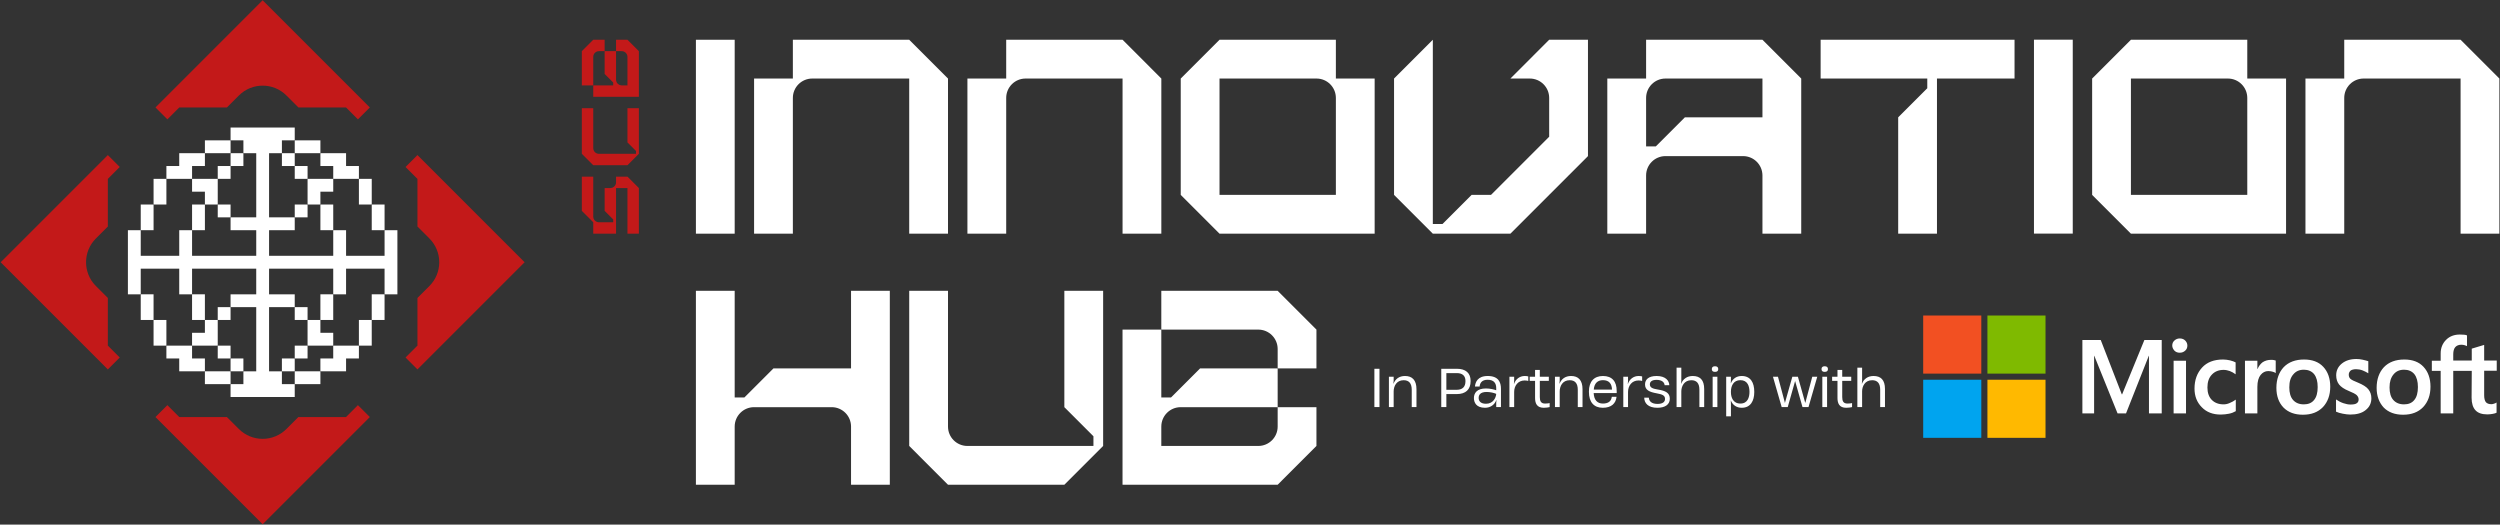 <svg width="3436" height="721" viewBox="0 0 3436 721" fill="none" xmlns="http://www.w3.org/2000/svg">
<rect x="0" y="0" width="3436" height="721" fill="#333333" stroke="none"/>
<g clip-path="url(#clip0_21_7976)">
<path d="M874.144 211.417H823.189C818.861 211.417 815.352 207.908 815.352 203.577V148.705H799.674V211.417L815.352 227.095H862.384L878.061 211.417V148.705H862.384V195.74L874.144 207.497V211.417Z" fill="#C31919"/>
<path d="M815.349 117.348V78.153C815.349 73.825 818.858 70.316 823.189 70.316H831.026V54.639H815.349L799.671 70.316V117.348H815.349Z" fill="#C31919"/>
<path d="M831.026 70.316V101.671L842.783 113.431V117.348H815.349V133.028H878.061V70.316L862.381 54.639H846.703V70.316H854.543C858.871 70.316 862.381 73.825 862.381 78.153V117.348H854.543C850.213 117.348 846.703 113.839 846.703 109.511V70.316H831.026Z" fill="#C31919"/>
<path d="M823.189 305.482C818.861 305.482 815.349 301.972 815.349 297.644V242.77H799.671V289.804L815.349 305.482V321.159H846.706V258.45H862.383V321.159H878.061V258.45L862.383 242.77H846.706V250.61C846.706 254.938 843.197 258.45 838.866 258.45H831.029V289.804L842.786 301.562V305.482H823.189Z" fill="#C31919"/>
<path d="M1502.82 612.918H1329.58C1314.86 612.918 1302.93 600.985 1302.93 586.267V399.699H1249.63V612.918L1302.93 666.222H1462.84L1516.15 612.918V399.699H1462.84V559.614L1502.82 599.593V612.918Z" fill="white"/>
<path d="M1596.1 453.007H1729.37C1744.08 453.007 1756.02 464.941 1756.02 479.661V506.311H1809.32V453.007L1756.02 399.703H1596.1V453.007Z" fill="white"/>
<path d="M1756.02 506.31H1649.41L1609.43 546.289H1596.1V453.006H1542.8V666.222H1756.02L1809.32 612.918V559.614H1756.02V586.267C1756.02 600.985 1744.09 612.918 1729.37 612.918H1596.1V586.267C1596.1 571.547 1608.04 559.614 1622.76 559.614H1756.02V506.31Z" fill="white"/>
<path d="M1169.67 399.699V506.307H1063.06L1023.08 546.286H1009.75V399.699H956.448V666.222H1009.75V586.198C1009.79 571.539 1021.66 559.662 1036.31 559.611H1063.06L1143.37 559.614C1157.81 559.795 1169.49 571.467 1169.67 585.915V666.222H1222.97V399.699H1169.67Z" fill="white"/>
<path d="M1009.75 54.639H956.451V321.162H1009.75V54.639Z" fill="white"/>
<path d="M2848.79 54.537H2795.48V321.06H2848.79V54.537Z" fill="white"/>
<path d="M2768.79 54.649H2608.88L2502.27 54.647V107.953H2648.85V121.279L2608.88 161.252H2608.87V321.153H2662.17V107.953H2768.79V54.649Z" fill="white"/>
<path d="M1836.02 267.858H1676.1V107.945H1809.37C1824.09 107.945 1836.02 119.879 1836.02 134.596V267.858ZM1889.32 321.162V107.945H1836.02V54.639H1676.1L1622.8 107.945V267.858L1676.1 321.162H1889.32Z" fill="white"/>
<path d="M3088.66 267.858H2928.74V107.945H3062.01C3076.73 107.945 3088.66 119.879 3088.66 134.596V267.858ZM3141.96 321.162V107.945H3088.66V54.639H2928.74L2875.44 107.945V267.858L2928.74 321.162H3141.96Z" fill="white"/>
<path d="M2422.31 161.249H2315.7L2275.72 201.227H2262.4V134.593C2262.4 119.875 2274.33 107.945 2289.05 107.945H2422.31V161.249ZM2422.31 54.641H2262.4V107.945H2209.09V321.161H2262.4V241.14C2262.43 226.481 2274.3 214.603 2288.96 214.553H2396.01C2410.46 214.734 2422.13 226.409 2422.31 240.857V321.161H2475.61V107.945L2422.31 54.641Z" fill="white"/>
<path d="M1302.93 321.162V107.943L1249.62 54.639H1089.71V107.943H1036.41V321.162H1089.71V134.596C1089.71 119.876 1101.64 107.945 1116.36 107.943H1249.62V321.162H1302.93Z" fill="white"/>
<path d="M1596.14 321.162V107.943L1542.84 54.639H1382.92V107.943H1329.62V321.162H1382.92V134.596C1382.92 119.876 1394.86 107.945 1409.57 107.943H1542.84V321.162H1596.14Z" fill="white"/>
<path d="M3435.14 321.162V107.943L3381.83 54.639H3221.92V107.943H3168.62V321.162H3221.92V134.596C3221.92 119.876 3233.85 107.945 3248.57 107.943H3381.83V321.162H3435.14Z" fill="white"/>
<path d="M2182.5 214.551V54.639H2129.19L2075.89 107.943H2102.54C2117.26 107.945 2129.19 119.876 2129.19 134.596V187.9L2075.89 241.204L2049.24 267.855H2022.58L1982.61 307.834H1969.28V267.858L1969.28 54.641L1915.98 107.945V214.554L1915.97 267.855L1969.28 321.162H2075.89L2129.19 267.855L2182.5 214.551Z" fill="white"/>
<path d="M281.618 192.898H316.895V210.536H281.618V192.898Z" fill="white"/>
<path d="M334.532 210.539H316.895V228.176H334.532V210.539Z" fill="white"/>
<path d="M299.258 228.176H316.895V245.813H299.258V228.176Z" fill="white"/>
<path d="M281.62 228.176V210.539H246.343V228.176H228.706V245.814H263.983V228.176H281.62Z" fill="white"/>
<path d="M228.703 245.814H211.065V281.092H228.703V245.814Z" fill="white"/>
<path d="M211.066 281.092H193.428V316.369H211.066V281.092Z" fill="white"/>
<path d="M263.983 281.092H281.62V316.369H263.983V281.092Z" fill="white"/>
<path d="M316.895 281.092H299.258V298.729H316.895V281.092Z" fill="white"/>
<path d="M299.258 245.814H263.98V263.452H281.62V281.092H299.258V245.814Z" fill="white"/>
<path d="M546.194 316.369H528.557V351.574H475.642V316.369H458.002V351.574H369.812V316.369H405.087V298.731H369.812V210.539H387.45V192.902H405.087V175.262H316.898V192.902H334.535V210.539H352.172V298.731H316.898V316.369H352.172V351.574H263.983V316.369H246.343V351.574H193.428V316.369H175.791L175.783 404.489H193.42V369.283H246.335V404.489H263.972V369.283H352.164V404.489H316.887V422.126H352.164V510.318H334.527V527.955H316.887V545.593H405.079V527.955H387.442V510.318H369.802V422.126H405.079V404.489H369.802V369.283H457.994V404.489H475.631V369.283H528.546V404.489H546.186L546.194 316.369Z" fill="white"/>
<path d="M405.087 192.898H440.364V210.536H405.087V192.898Z" fill="white"/>
<path d="M387.45 210.539H405.087V228.176H387.45V210.539Z" fill="white"/>
<path d="M405.087 228.176H422.724V245.813H405.087V228.176Z" fill="white"/>
<path d="M458.002 228.176V245.814H493.279V228.176H475.639V210.539H440.364V228.176H458.002Z" fill="white"/>
<path d="M493.279 245.814H510.917V281.092H493.279V245.814Z" fill="white"/>
<path d="M510.916 281.092H528.554V316.369H510.916V281.092Z" fill="white"/>
<path d="M440.365 281.092H458.002V316.369H440.365V281.092Z" fill="white"/>
<path d="M405.087 281.092H422.724V298.729H405.087V281.092Z" fill="white"/>
<path d="M422.725 281.092H440.362V263.454H458.002V245.814H422.725V281.092Z" fill="white"/>
<path d="M440.356 510.318H405.079V527.956H440.356V510.318Z" fill="white"/>
<path d="M387.442 492.678H405.079V510.315H387.442V492.678Z" fill="white"/>
<path d="M422.716 475.041H405.079V492.678H422.716V475.041Z" fill="white"/>
<path d="M440.354 492.678V510.316H475.631V492.678H493.268V475.041H457.991V492.678H440.354Z" fill="white"/>
<path d="M493.271 439.764H510.908V475.041H493.271V439.764Z" fill="white"/>
<path d="M510.898 404.486H528.535V439.764H510.898V404.486Z" fill="white"/>
<path d="M457.991 404.486H440.354V439.764H457.991V404.486Z" fill="white"/>
<path d="M405.079 422.127H422.716V439.764H405.079V422.127Z" fill="white"/>
<path d="M422.716 475.041H457.994V457.404H440.354V439.764H422.716V475.041Z" fill="white"/>
<path d="M316.887 510.318H281.609V527.956H316.887V510.318Z" fill="white"/>
<path d="M334.524 492.678H316.887V510.315H334.524V492.678Z" fill="white"/>
<path d="M316.887 475.041H299.25V492.678H316.887V475.041Z" fill="white"/>
<path d="M263.972 492.678V475.041H228.695V492.678H246.335V510.316H281.61V492.678H263.972Z" fill="white"/>
<path d="M228.695 439.764H211.058V475.041H228.695V439.764Z" fill="white"/>
<path d="M211.057 404.486H193.42V439.764H211.057V404.486Z" fill="white"/>
<path d="M281.609 404.486H263.972V439.764H281.609V404.486Z" fill="white"/>
<path d="M316.887 422.127H299.25V439.764H316.887V422.127Z" fill="white"/>
<path d="M299.25 439.764H281.612V457.401H263.972V475.041H299.25V439.764Z" fill="white"/>
<path d="M0.935 360.441L148.233 213.143L164.588 229.497L148.22 245.865V311.329L131.809 327.743C113.756 345.793 113.756 375.065 131.809 393.119L148.22 409.529V474.996L164.588 491.362L148.22 507.727L0.935 360.441Z" fill="#C31919"/>
<path d="M360.991 0.371L508.29 147.67L491.935 164.025L475.567 147.657H410.103L393.69 131.246C375.639 113.193 346.367 113.193 328.314 131.246L311.903 147.657H246.436L230.071 164.025L213.706 147.657L360.991 0.371Z" fill="#C31919"/>
<path d="M721.039 360.422L573.74 507.721L557.386 491.366L573.754 474.998V409.534L590.164 393.124C608.218 375.07 608.218 345.798 590.164 327.745L573.754 311.334V245.87L557.386 229.502L573.754 213.137L721.039 360.422Z" fill="#C31919"/>
<path d="M360.983 720.491L213.684 573.193L230.039 556.838L246.407 573.206H311.871L328.284 589.617C346.335 607.67 375.607 607.67 393.66 589.617L410.071 573.206H475.535L491.903 556.838L508.268 573.206L360.983 720.491Z" fill="#C31919"/>
<path d="M3397.19 509.761H3371.74V568.134H3354.46V509.761H3342.32V495.75H3354.46V485.71C3354.46 478.238 3357.03 471.934 3361.94 467.033C3366.84 462.129 3373.14 459.793 3380.85 459.793C3382.95 459.793 3384.82 460.028 3386.45 460.028C3388.09 460.028 3389.49 460.494 3390.65 460.961V475.67C3390.19 475.438 3389.02 474.972 3387.62 474.505C3386.22 474.036 3384.58 473.804 3382.71 473.804C3379.21 473.804 3376.41 474.972 3374.54 477.073C3372.67 479.174 3371.74 482.676 3371.74 486.878V495.518H3397.19V479.174L3414.24 474.036V495.518H3431.51V509.526H3414.24V543.385C3414.24 547.82 3415.17 550.857 3416.57 552.724C3418.21 554.59 3420.78 555.526 3424.28 555.526C3425.21 555.526 3426.38 555.292 3427.78 554.825C3429.18 554.358 3430.35 553.892 3431.28 553.19V567.201C3430.11 567.9 3428.48 568.369 3425.91 568.836C3423.34 569.302 3421.01 569.534 3418.44 569.534C3411.2 569.534 3405.83 567.668 3402.33 563.932C3398.83 560.196 3396.96 554.358 3396.96 546.652L3397.19 509.761ZM3284.18 532.409C3284.18 539.881 3285.82 545.718 3289.32 549.689C3292.82 553.657 3297.73 555.758 3304.03 555.758C3310.1 555.758 3315 553.892 3318.27 549.689C3321.54 545.718 3323.18 539.881 3323.18 531.942C3323.18 524.238 3321.54 518.401 3318.27 514.198C3315 510.228 3310.1 508.126 3304.26 508.126C3297.96 508.126 3293.29 510.228 3289.79 514.43C3286.05 518.868 3284.18 524.705 3284.18 532.409ZM3266.44 533.11C3266.44 521.201 3269.94 511.63 3276.48 504.625C3283.25 497.62 3292.59 494.116 3304.5 494.116C3315.7 494.116 3324.58 497.385 3330.88 504.158C3337.18 510.929 3340.45 520.036 3340.45 531.476C3340.45 543.15 3336.95 552.489 3330.41 559.494C3323.64 566.5 3314.54 570.001 3302.86 570.001C3291.65 570.001 3282.78 566.734 3276.24 560.196C3269.94 553.425 3266.44 544.318 3266.44 533.11ZM3228.14 514.897C3228.14 517.233 3228.84 519.334 3230.48 520.734C3232.11 522.137 3235.38 523.772 3240.75 525.873C3247.52 528.673 3252.43 531.71 3254.99 534.977C3257.8 538.481 3259.2 542.449 3259.2 547.353C3259.2 554.124 3256.63 559.494 3251.26 563.697C3246.12 567.9 3238.89 569.769 3230.01 569.769C3226.98 569.769 3223.71 569.302 3219.97 568.601C3216.23 567.9 3213.2 566.966 3210.63 565.798V548.988C3213.67 551.089 3217.17 552.958 3220.67 554.124C3224.17 555.292 3227.44 555.993 3230.48 555.993C3234.21 555.993 3237.25 555.526 3238.89 554.358C3240.75 553.19 3241.69 551.556 3241.69 548.988C3241.69 546.652 3240.75 544.785 3238.89 542.916C3237.02 541.284 3233.28 539.414 3228.14 537.313C3221.84 534.745 3217.4 531.71 3214.83 528.441C3212.27 525.172 3210.86 520.969 3210.86 515.833C3210.86 509.294 3213.43 503.924 3218.57 499.721C3223.71 495.518 3230.48 493.417 3238.65 493.417C3241.22 493.417 3244.02 493.649 3247.06 494.35C3250.09 495.052 3252.89 495.75 3254.99 496.452V513.03C3252.66 511.63 3250.09 510.228 3247.06 509.06C3244.02 507.894 3240.98 507.425 3238.18 507.425C3234.91 507.425 3232.35 508.126 3230.71 509.294C3229.08 510.929 3228.14 512.564 3228.14 514.897ZM3146.42 532.409C3146.42 539.881 3148.06 545.718 3151.56 549.689C3155.06 553.657 3159.96 555.758 3166.27 555.758C3172.34 555.758 3177.24 553.892 3180.51 549.689C3183.78 545.718 3185.41 539.881 3185.41 531.942C3185.41 524.238 3183.78 518.401 3180.51 514.198C3177.24 510.228 3172.34 508.126 3166.5 508.126C3160.2 508.126 3155.53 510.228 3152.02 514.43C3148.06 518.868 3146.42 524.705 3146.42 532.409ZM3128.67 533.11C3128.67 521.201 3132.18 511.63 3138.71 504.625C3145.49 497.62 3154.83 494.116 3166.73 494.116C3177.94 494.116 3186.82 497.385 3193.12 504.158C3199.42 510.929 3202.69 520.036 3202.69 531.476C3202.69 543.15 3199.19 552.489 3192.65 559.494C3185.88 566.5 3176.78 570.001 3165.1 570.001C3153.89 570.001 3145.02 566.734 3138.48 560.196C3131.94 553.425 3128.67 544.318 3128.67 533.11ZM3121.2 494.585C3122.61 494.585 3123.77 494.585 3124.94 494.817C3126.11 495.052 3127.04 495.284 3127.74 495.518V512.796C3126.81 512.097 3125.64 511.396 3123.77 510.929C3121.9 510.462 3120.04 509.996 3117.47 509.996C3113.26 509.996 3109.76 511.862 3106.96 515.364C3104.16 518.868 3102.53 524.238 3102.53 531.71V568.134H3085.48V495.75H3102.53V507.193H3102.76C3104.39 503.222 3106.73 500.188 3109.76 497.852C3113.03 495.75 3116.77 494.585 3121.2 494.585ZM3056.06 555.758C3058.63 555.758 3061.43 555.292 3064.46 553.892C3067.5 552.724 3070.3 551.089 3072.87 549.222V565.1C3070.07 566.734 3067.03 567.9 3063.53 568.601C3060.03 569.302 3056.29 569.769 3052.09 569.769C3041.35 569.769 3032.71 566.5 3026.17 559.729C3019.4 552.958 3016.13 544.318 3016.13 534.044C3016.13 522.369 3019.63 512.796 3026.4 505.324C3033.18 497.852 3042.75 494.116 3055.36 494.116C3058.63 494.116 3061.9 494.585 3064.93 495.284C3068.2 495.985 3070.77 497.153 3072.64 498.086V514.43C3070.07 512.564 3067.27 510.929 3064.7 509.996C3061.9 509.06 3059.1 508.361 3056.29 508.361C3049.52 508.361 3044.15 510.462 3039.95 514.897C3035.75 519.334 3033.88 525.172 3033.88 532.644C3033.88 539.881 3035.98 545.718 3039.95 549.689C3043.92 553.657 3049.29 555.758 3056.06 555.758ZM3004.46 568.134H2987.41V495.75H3004.46V568.134ZM2985.54 474.972C2985.54 472.169 2986.48 469.833 2988.58 467.966C2990.68 466.097 2993.02 465.164 2995.82 465.164C2998.85 465.164 3001.42 466.097 3003.29 467.966C3005.16 469.833 3006.32 472.169 3006.32 474.972C3006.32 477.772 3005.39 480.108 3003.29 481.974C3001.19 483.844 2998.85 484.777 2995.82 484.777C2992.78 484.777 2990.45 483.844 2988.58 481.974C2986.71 479.873 2985.54 477.54 2985.54 474.972ZM2971.07 467.265V568.134H2953.55V488.98H2953.32L2922.03 568.134H2910.36L2878.37 488.98H2878.14V568.134H2862.03V467.265H2887.24L2916.2 541.982H2916.66L2947.25 467.265H2971.07Z" fill="white"/>
<path d="M2723.1 433.645H2643.24V513.498H2723.1V433.645Z" fill="#F25022"/>
<path d="M2811.36 433.645H2731.51V513.498H2811.36V433.645Z" fill="#7FBA00"/>
<path d="M2723.1 521.902H2643.24V601.756H2723.1V521.902Z" fill="#00A4EF"/>
<path d="M2811.36 521.902H2731.51V601.756H2811.36V521.902Z" fill="#FFB900"/>
<path d="M1895.96 506.852H1888.95V559.457H1895.96V506.852Z" fill="white"/>
<path d="M1908.92 517.756H1915.44V523.065L1915.08 527.385H1915.23C1917.7 520.942 1923.01 516.764 1931.08 516.764C1940.85 516.764 1946.8 522.358 1946.8 534.961V559.457H1940.29V535.74C1940.29 526.748 1936.4 522.569 1929.17 522.569C1919.4 522.569 1915.44 530.713 1915.44 538.006V559.457H1908.92V517.756Z" fill="white"/>
<path d="M2001.96 535.74C2009.89 535.74 2014.14 531.846 2014.14 523.846V523.702C2014.14 516.694 2010.18 512.801 2002.32 512.801H1987.88V535.74H2001.96ZM1980.87 506.852H2002.39C2014.28 506.852 2021.22 512.518 2021.22 523.633V523.774C2021.22 535.457 2014.28 541.617 2002.32 541.617H1987.88V559.457H1980.87V506.852Z" fill="white"/>
<path d="M2042.39 554.926C2052.09 554.926 2056.05 546.785 2056.41 541.332C2053.58 539.988 2048.05 538.713 2043.24 538.713C2034.46 538.713 2032.26 542.889 2032.26 546.854C2032.26 550.678 2034.39 554.926 2042.39 554.926ZM2025.75 547.068C2025.75 540.412 2029.72 533.9 2042.25 533.9C2048.2 533.9 2053.72 535.385 2056.41 536.377V533.404C2056.41 527.102 2053.58 521.934 2044.58 521.934C2036.65 521.934 2033.97 526.465 2033.61 531.278H2027.17C2027.66 525.401 2030.78 516.764 2044.66 516.764C2059.66 516.764 2062.92 525.473 2062.92 534.465V559.457H2056.41V553.582L2056.76 549.9H2056.55C2054.21 556.27 2048.48 560.449 2040.97 560.449C2028.94 560.449 2025.75 553.156 2025.75 547.068Z" fill="white"/>
<path d="M2074.55 517.756H2081.06V523.42L2080.71 527.598H2080.92C2083.12 521.084 2088.64 516.764 2095.65 516.764C2097.42 516.764 2099.05 516.977 2100.46 517.332V523.561C2098.98 523.137 2097.28 522.924 2095.37 522.924C2086.37 522.924 2081.06 530.145 2081.06 538.641V559.457H2074.55V517.756Z" fill="white"/>
<path d="M2109.8 546.927V523.492H2102.44V517.756H2109.8V508.412H2116.32V517.756H2128.71V523.492H2116.32V545.652C2116.32 551.247 2117.88 554.644 2123.54 554.644C2126.16 554.644 2128 554.362 2129.84 554.007V559.53C2127.86 559.954 2125.03 560.45 2121.77 560.45C2112.42 560.45 2109.8 554.572 2109.8 546.927Z" fill="white"/>
<path d="M2137.14 517.756H2143.65V523.065L2143.3 527.385H2143.44C2145.92 520.942 2151.23 516.764 2159.3 516.764C2169.07 516.764 2175.02 522.358 2175.02 534.961V559.457H2168.5V535.74C2168.5 526.748 2164.61 522.569 2157.39 522.569C2147.62 522.569 2143.65 530.713 2143.65 538.006V559.457H2137.14V517.756Z" fill="white"/>
<path d="M2215.54 535.456C2215.32 527.315 2211.43 522.499 2203.08 522.499C2195.93 522.499 2191.18 526.606 2190.47 535.456H2215.54ZM2183.82 538.643V538.006C2183.82 524.411 2190.9 516.766 2203.08 516.766C2215.82 516.766 2221.98 524.411 2221.98 537.296V540.2H2190.33C2190.83 549.899 2195.43 554.643 2203.01 554.643C2210.79 554.643 2214.55 551.174 2215.25 545.368H2221.77C2220.85 554.43 2214.76 560.448 2202.86 560.448C2190.76 560.448 2183.82 552.803 2183.82 538.643Z" fill="white"/>
<path d="M2231.06 517.756H2237.57V523.42L2237.22 527.598H2237.43C2239.63 521.084 2245.15 516.764 2252.16 516.764C2253.93 516.764 2255.56 516.977 2256.97 517.332V523.561C2255.48 523.137 2253.79 522.924 2251.87 522.924C2242.88 522.924 2237.57 530.145 2237.57 538.641V559.457H2231.06V517.756Z" fill="white"/>
<path d="M2259.8 546.572H2266.17C2266.46 551.74 2270.35 555.14 2278.07 555.14C2285.01 555.14 2288.41 552.518 2288.41 548.342V548.27C2288.41 543.244 2284.37 541.969 2276.8 540.553C2267.1 538.782 2260.94 536.164 2260.94 528.446V528.377C2260.94 521.932 2265.4 516.764 2276.87 516.764C2289.4 516.764 2294.21 523.42 2294.28 529.438H2287.84C2287.7 525.969 2284.65 522.076 2276.8 522.076C2270.57 522.076 2267.59 524.481 2267.59 528.233V528.305C2267.59 533.118 2272.05 534.252 2278.64 535.385C2289.26 537.084 2294.99 539.988 2294.99 548.057C2294.99 555.777 2288.83 560.449 2277.86 560.449C2265.19 560.449 2259.95 554.148 2259.8 546.572Z" fill="white"/>
<path d="M2304.28 505.295H2310.8V523.066L2310.44 527.314H2310.66C2313.13 520.73 2318.8 516.764 2326.52 516.764C2336.5 516.764 2342.23 522.146 2342.23 534.676V559.458H2335.65V535.527C2335.65 526.748 2331.76 522.57 2324.6 522.57C2314.76 522.57 2310.8 530.855 2310.8 537.935V559.458H2304.28V505.295Z" fill="white"/>
<path d="M2353.86 517.756H2360.36V559.458H2353.86V517.756ZM2357.11 503.383C2360.07 503.383 2361.56 504.73 2361.56 507.276C2361.56 509.826 2360.07 511.1 2357.11 511.1C2354.12 511.1 2352.71 509.826 2352.71 507.276C2352.71 504.73 2354.2 503.383 2357.11 503.383Z" fill="white"/>
<path d="M2392.02 554.643C2401.93 554.643 2404.48 546.147 2404.48 538.571V538.502C2404.48 530.782 2401.86 522.499 2392.02 522.499C2382.25 522.499 2378.99 530.712 2378.99 538.216V539.067C2378.99 546.075 2381.89 554.643 2392.02 554.643ZM2411.06 538.358V538.926C2411.06 550.75 2406.11 560.448 2393.86 560.448C2386.71 560.448 2381.4 556.696 2378.92 550.536H2378.78L2378.99 554.998V572.2H2372.48V517.755H2378.99V522.358L2378.78 526.606H2378.99C2381.4 520.518 2386.71 516.766 2393.86 516.766C2406.11 516.766 2411.06 526.04 2411.06 538.358Z" fill="white"/>
<path d="M2436.76 517.756H2443.63L2452.91 552.591L2453.12 553.724H2453.26L2453.54 552.591L2463.39 517.756H2471.03L2480.8 552.591L2481.16 553.724H2481.23L2481.51 552.591L2490.79 517.756H2497.65L2485.62 559.457H2477.33L2467.49 524.695L2467.28 523.844H2467.14L2466.92 524.695L2457.08 559.457H2448.73L2436.76 517.756Z" fill="white"/>
<path d="M2504.6 517.756H2511.14V559.458H2504.6V517.756ZM2507.86 503.383C2510.84 503.383 2512.34 504.73 2512.34 507.276C2512.34 509.826 2510.84 511.1 2507.86 511.1C2504.9 511.1 2503.48 509.826 2503.48 507.276C2503.48 504.73 2504.98 503.383 2507.86 503.383Z" fill="white"/>
<path d="M2525.43 546.927V523.492H2518.07V517.756H2525.43V508.412H2531.95V517.756H2544.34V523.492H2531.95V545.652C2531.95 551.247 2533.5 554.644 2539.17 554.644C2541.79 554.644 2543.63 554.362 2545.47 554.007V559.53C2543.48 559.954 2540.65 560.45 2537.4 560.45C2528.05 560.45 2525.43 554.572 2525.43 546.927Z" fill="white"/>
<path d="M2552.76 505.295H2559.28V523.066L2558.92 527.314H2559.14C2561.62 520.73 2567.28 516.764 2575 516.764C2584.98 516.764 2590.71 522.146 2590.71 534.676V559.458H2584.13V535.527C2584.13 526.748 2580.24 522.57 2573.08 522.57C2563.24 522.57 2559.28 530.855 2559.28 537.935V559.458H2552.76V505.295Z" fill="white"/>
</g>
<defs>
<clipPath id="clip0_21_7976">
<rect width="3436" height="721" fill="white"/>
</clipPath>
</defs>
</svg>
